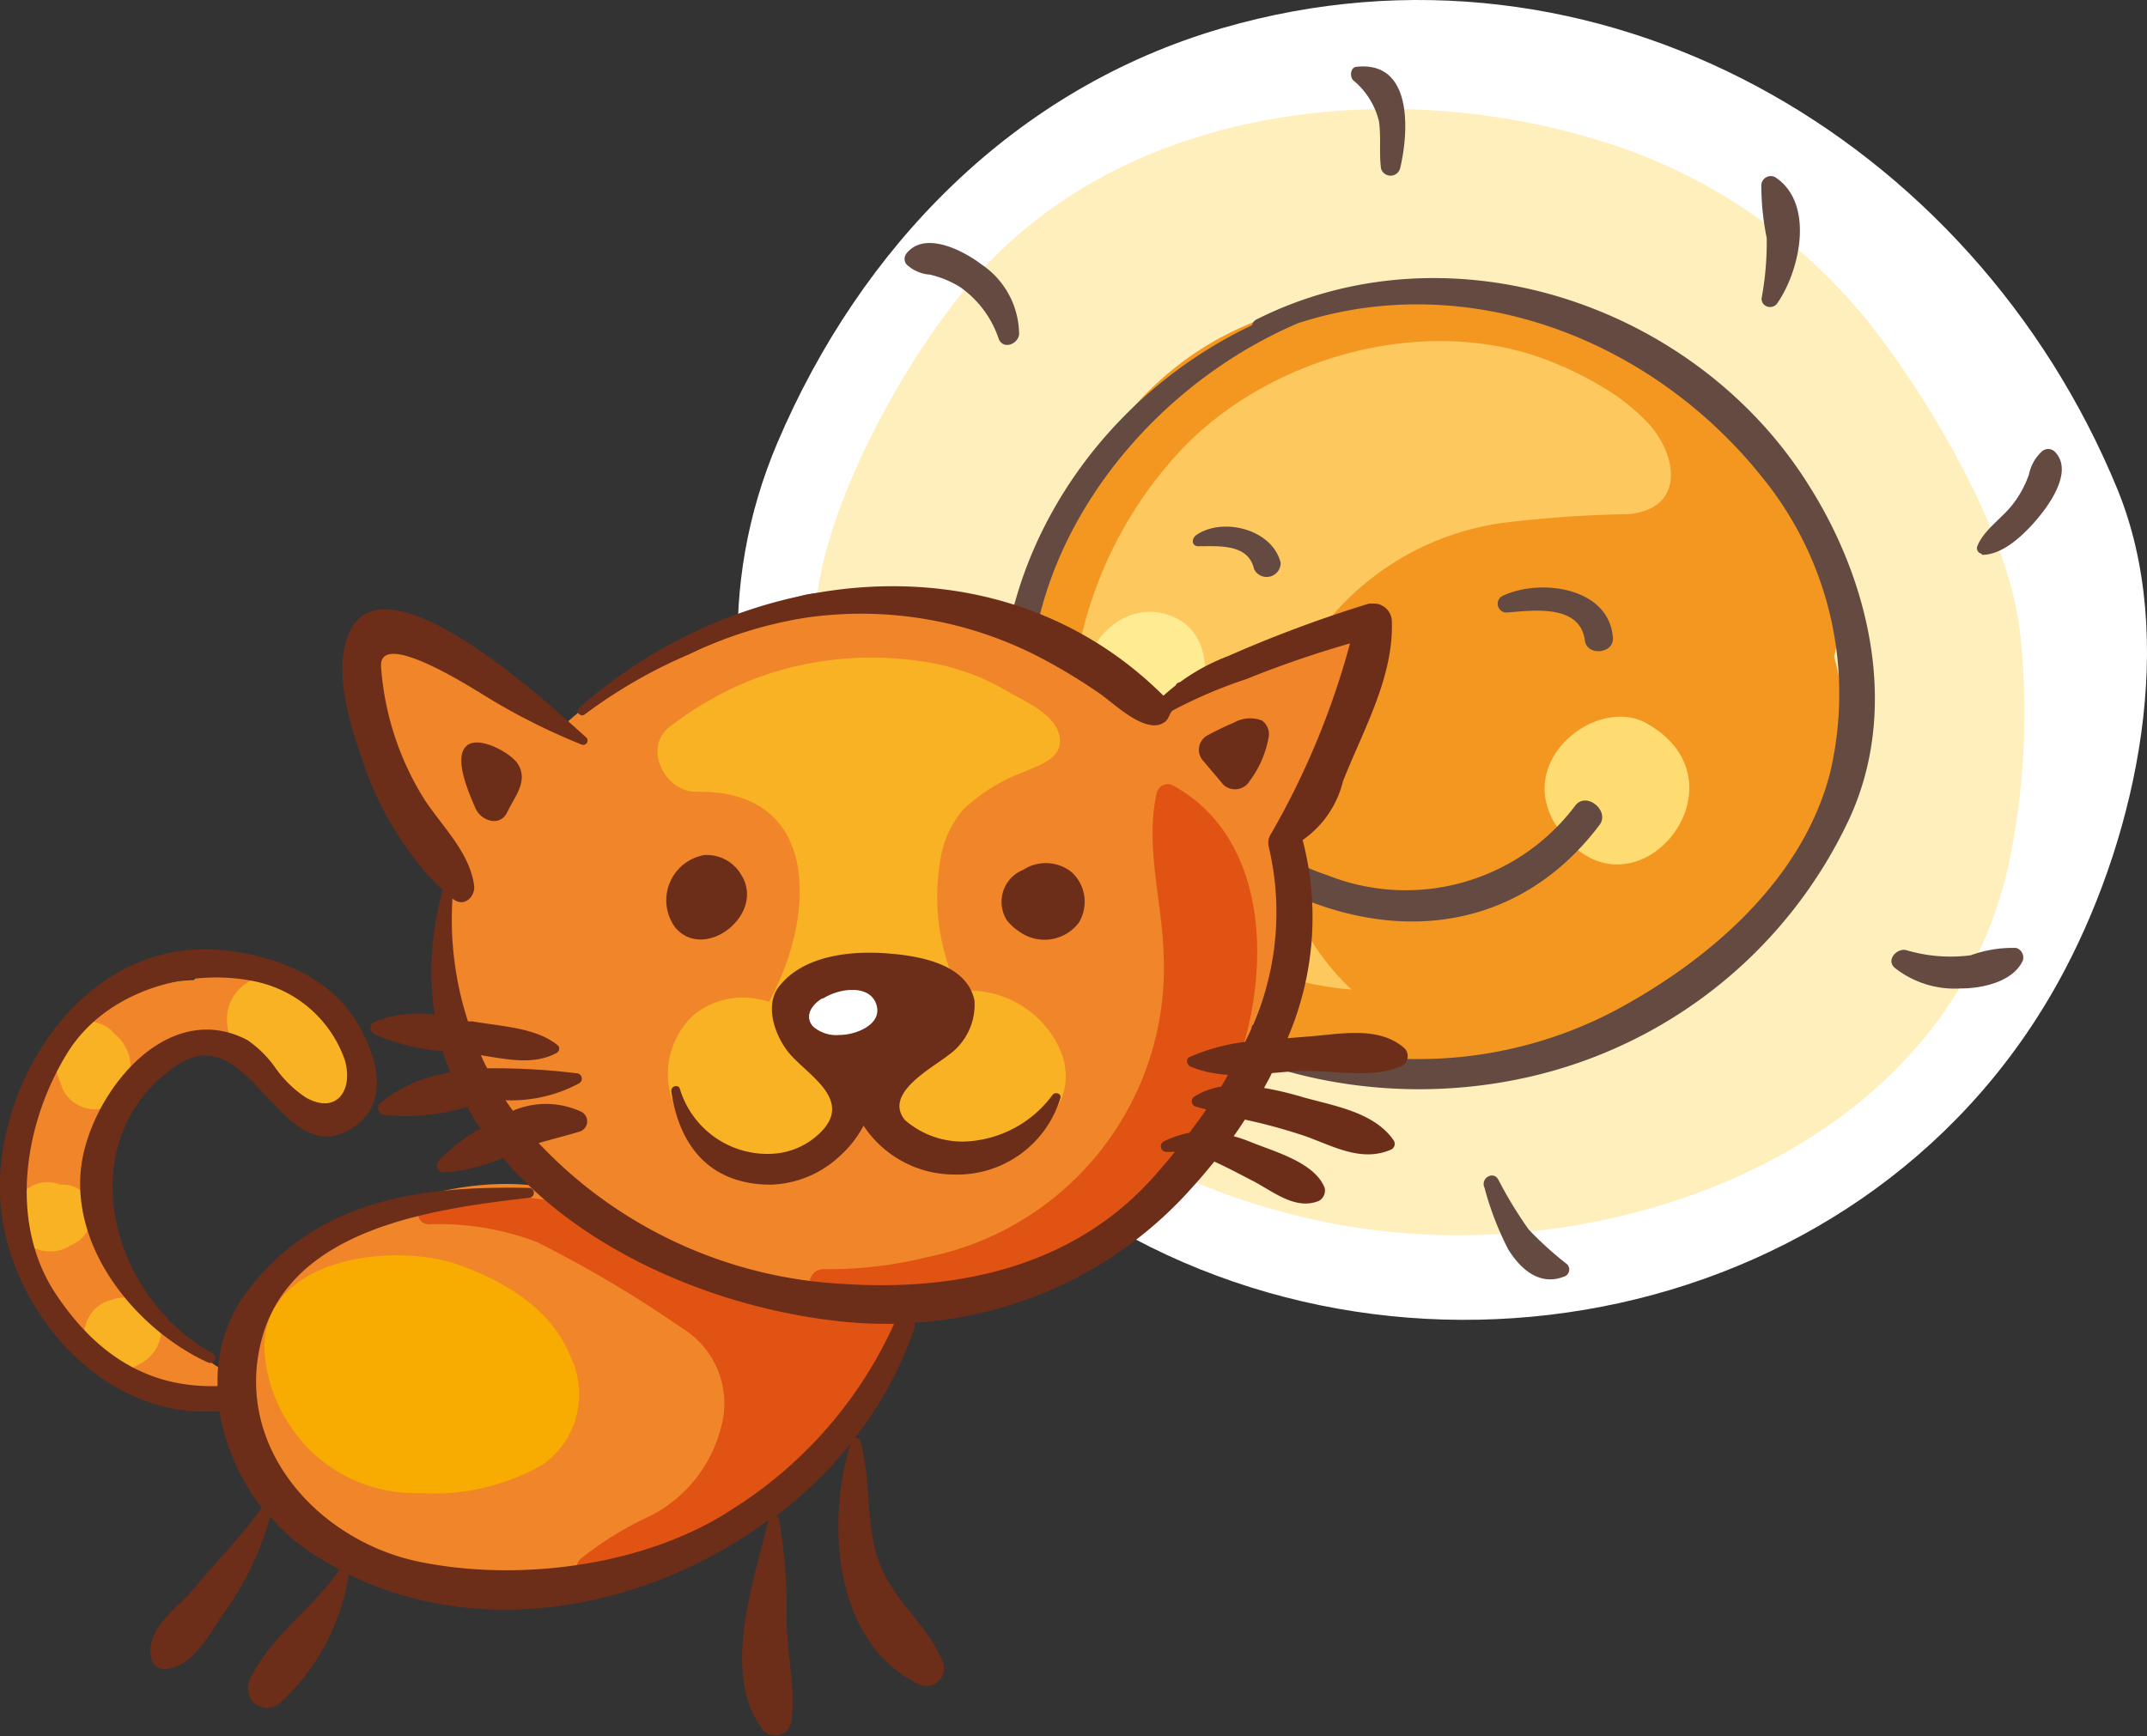 <svg xmlns="http://www.w3.org/2000/svg" viewBox="0 0 99.65 80.61"><rect x="0" y="0" width="99.65" height="80.61" fill="#333333" stroke="none"/><defs><style>.cls-1{fill:#fff;}.cls-2{fill:#ffefbc;}.cls-3{fill:#f49721;}.cls-4{fill:#fdc85e;}.cls-5{fill:#ffeb92;}.cls-6{fill:#ffdc71;}.cls-7{fill:#654a42;}.cls-8{fill:#f18529;}.cls-9{fill:#e05312;}.cls-10{fill:#f8ab00;}.cls-11{fill:#f9b223;}.cls-12{fill:#6c2d19;}</style></defs><title>kocicky-slunicka</title><g id="Vrstva_2" data-name="Vrstva 2"><g id="Vrstva_1-2" data-name="Vrstva 1"><g id="Vrstva_2-2" data-name="Vrstva 2"><g id="Vrstva_1-2-2" data-name="Vrstva 1-2"><path class="cls-1" d="M95.85,45c3.36-6.4,5.25-15.39,2.43-22.28C91.56,6.35,74.09-3.73,56.75,1.3,47.08,4.1,39.95,11.46,36.08,20.56c-5.66,13.34,2.51,27.61,13.66,35.2C64.81,66,87.08,61.74,95.85,45Z"/><path class="cls-2" d="M93.73,29.14c-.6-4.55-4.14-10.53-6.94-14.1A25.5,25.5,0,0,0,74.15,6.5c-9.8-3-22.11-1.55-29.06,6.58-3.11,3.6-7,10.6-7.26,15.49-.7,16.13,13.31,28.22,28.73,28.76,11.39.4,24.26-5.38,26.73-17.49A34.08,34.08,0,0,0,93.73,29.14Z"/><path class="cls-3" d="M85.13,30.49a6.8,6.8,0,0,0,.17-1,5,5,0,0,0-1.35-4,16.11,16.11,0,0,0-6-7.8c-5.74-4.09-13.82-5.39-20.32-2.5-5.5,2.47-8.45,7.8-9.41,13.48q-.3,1-.47,1.78a12.92,12.92,0,0,0,2.14,10.2,16.8,16.8,0,0,0,11.64,8c.27.05.55.08.83.12a4.5,4.5,0,0,0,3.86,1.37A9.83,9.83,0,0,0,71,48.91a2.64,2.64,0,0,0,.59-.58A18.69,18.69,0,0,0,76,46.52l1.1-.65a21.62,21.62,0,0,0,5.25-4.19A11.71,11.71,0,0,0,85.13,30.49Z"/><path class="cls-4" d="M76.51,19.66a9.62,9.62,0,0,0-1.85-1.52,15.88,15.88,0,0,0-2.82-1.41c-5.59-2.16-12.71-.25-16.87,4a19,19,0,0,0-4.73,8.62,14.33,14.33,0,0,0,3.17,12,13.9,13.9,0,0,0,9.32,4.59c-4.63-4.32-5.09-12.36-.92-17.33a12.77,12.77,0,0,1,7.91-4.33,54.63,54.63,0,0,1,5.85-.41C78.28,23.62,77.82,21.08,76.51,19.66Z"/><path class="cls-5" d="M54.4,28.61c-2.39-1-4.89,1.81-3.69,4.09,1,1.91,4.55,1.74,5.09-.55C56.15,30.73,55.83,29.2,54.4,28.61Z"/><path class="cls-6" d="M76.42,33.58c-2.29-1.3-6.21,1.74-4.15,4.81C75.63,43.36,81.5,36.42,76.42,33.58Z"/><path class="cls-7" d="M60.5,41.74c5.15,2.09,10.33,1.08,13.74-3.44.49-.65-.59-1.55-1.11-.92A9.84,9.84,0,0,1,61.6,40.63c-4.15-1.37-5.9-4.79-6.63-8.81a.21.21,0,0,0-.4,0C53.49,36.07,56.68,40.18,60.5,41.74Z"/><path class="cls-7" d="M55.61,25.36c1,0,2.33-.12,2.6,1.07a.65.65,0,0,0,1.23-.3c-.38-1.56-2.68-2.13-3.9-1.3C55.28,25,55.31,25.36,55.61,25.36Z"/><path class="cls-7" d="M69.91,28.44c1.25-.1,3.43-.41,3.65,1.3.1.74,1.37.61,1.3-.14-.18-2.35-3.41-2.77-5.15-1.92A.41.41,0,0,0,69.91,28.44Z"/><path class="cls-7" d="M46.65,35.61C48.6,48.49,63.2,53.38,74.18,49A21.7,21.7,0,0,0,85.84,38c2.3-5,1-10.88-1.85-15.41-5.24-8.45-16.65-12.28-25.65-7.77a.4.4,0,0,0-.23.28C50.5,18.71,45.3,26.9,46.65,35.61ZM60.26,15c7.9-2.56,16.44.74,21.58,7.22a15.93,15.93,0,0,1,3.1,13.66c-1.27,4.95-5.57,8.66-9.91,11-10.28,5.46-23.71.87-26.75-10.72C45.95,27.31,52.22,18.42,60.26,15Z"/><path class="cls-7" d="M43.16,12.75a4.64,4.64,0,0,1,1.42.59,4.78,4.78,0,0,1,1.78,2.41c.22.49.88.23.94-.22a3.94,3.94,0,0,0-1.74-3.25c-.85-.65-2.64-1.58-3.49-.51a.41.41,0,0,0,0,.5A1.76,1.76,0,0,0,43.16,12.75Z"/><path class="cls-7" d="M35,30.09c.75,0,1.36-.62,2-.94a5.67,5.67,0,0,1,2.69-.44.42.42,0,0,0,.24-.75,3.76,3.76,0,0,0-3.15-.16c-.85.27-2.13.85-2.18,1.87A.41.41,0,0,0,35,30.09Z"/><path class="cls-7" d="M46.64,46.57a4.4,4.4,0,0,0-1.86,2.13c-.34.72-.92,2-.29,2.67a.49.49,0,0,0,.59.1c.65-.39.61-1.3.82-2a8.27,8.27,0,0,1,1.3-2.32C47.48,46.82,47,46.38,46.64,46.57Z"/><path class="cls-7" d="M72.56,59.28a.35.35,0,0,0,.18-.58,16.21,16.21,0,0,1-1.79-1.62,19.37,19.37,0,0,1-1.4-2.3c-.23-.45-.85-.08-.65.36A14.25,14.25,0,0,0,70,58C70.62,59,71.5,59.68,72.56,59.28Z"/><path class="cls-7" d="M91,45.89c1,0,2.43-.3,2.89-1.3a.47.47,0,0,0-.31-.58h0a5.67,5.67,0,0,0-2.11.34,7.19,7.19,0,0,1-3-.24c-.44-.1-.95.47-.52.83A4.49,4.49,0,0,0,91,45.89Z"/><path class="cls-7" d="M92,25.76c1,0,2-1,2.6-1.72s1.63-2.22.76-3.08a.44.44,0,0,0-.59,0,2,2,0,0,0-.6,1.07,4.94,4.94,0,0,1-.74,1.37c-.49.65-1.4,1.23-1.67,2a.27.27,0,0,0,.21.31Z"/><path class="cls-7" d="M81.76,13.86c0,.42.53.52.73.22,1.05-1.51,1.75-4.63-.09-5.85a.44.44,0,0,0-.65.35A12.12,12.12,0,0,0,82,11.05,14.26,14.26,0,0,1,81.76,13.86Z"/><path class="cls-7" d="M64,5.62c.11.73,0,1.48.1,2.21a.46.46,0,0,0,.88,0c.39-1.59.65-5-2-4.73-.29,0-.35.43-.18.62A3.56,3.56,0,0,1,64,5.62Z"/></g></g></g><g id="Vrstva_4" data-name="Vrstva 4"><g id="Vrstva_2-3" data-name="Vrstva 2"><g id="Vrstva_1-2-3" data-name="Vrstva 1-2"><path class="cls-8" d="M61.68,29.41c-2.72,1.42-6,1.62-8.49,3.43a24.39,24.39,0,0,0-4.68-2.62c-7.82-3.28-16.43-2.1-22.65,3.73a9,9,0,0,0-.64-.67,32,32,0,0,0-3-2.09,6,6,0,0,0-3-1.31c-2.15-.28-2.5,2.39-2,3.81a20.49,20.49,0,0,0,4,6.18c-1.84,3.57-.55,8.58,1.74,11.65a18.65,18.65,0,0,0,4.29,4l.12.2c-4.56-2-11.27.25-14.51,3.68C8.44,64,12.39,71,17.57,72.79c4.56,1.56,9,.78,13-1,4.87.11,10.67-6.93,11.33-11.24a2.05,2.05,0,0,0,0-.22h.15a19,19,0,0,0,11.43-4.47,13.48,13.48,0,0,0,4.62-8.21c.08-.17.15-.34.22-.52,1.1-3,1.94-5.39.86-7.91A12.68,12.68,0,0,0,61,35.88c.75-1.75,2-3.21,2.55-5.05a1.26,1.26,0,0,0-1.84-1.42Z"/><path class="cls-8" d="M10.37,63.64h-.09a.61.61,0,0,0-.16-.17c-3.2-2.13-5.79-4.08-5.9-8.3-.06-2,1.51-3.94,2.82-5.26,1.5-1.51,3.33-1.23,4.9-.31a28,28,0,0,0,2.32,1.79,1.63,1.63,0,0,0,2.35-1.72,1.56,1.56,0,0,0-.3-1.23c-1.29-1.8-2.72-2.32-4.6-3.11a6.36,6.36,0,0,0-.86-.37A1.65,1.65,0,0,0,9,45.5c-3.22.1-6.11,2.19-7.67,6.11-2.18,5.48,1.88,14.06,8.64,13a.49.49,0,0,0,.2-.08.44.44,0,0,0,.18-.84Z"/><path class="cls-9" d="M54.47,36.48a.53.53,0,0,0-.78.32c-.56,2.45.26,5.07.32,7.57a13.69,13.69,0,0,1-11,14,18.76,18.76,0,0,1-4.79.55.64.64,0,0,0,0,1.28A18.74,18.74,0,0,0,54.8,54C58.7,49.8,60.43,39.79,54.47,36.48Z"/><path class="cls-9" d="M40.33,60.66a3.33,3.33,0,0,0-.49.12,5.28,5.28,0,0,1-1.89-.07,1.47,1.47,0,0,0-1.11-.15c-.61-.06-.87-.61-1.38-.36-1.34-1.59-3.94-1.89-5.65-2.86-3.4-1.94-6.06-2-9.88-1.59-.68.07-.72,1.09,0,1.09a12.7,12.7,0,0,1,5,.83,55.55,55.55,0,0,1,6.74,4,4.09,4.09,0,0,1,1.8,4.58,6.36,6.36,0,0,1-3.27,4.12,15.76,15.76,0,0,0-3.25,2,.72.72,0,0,0,.5,1.23,7.91,7.91,0,0,0,8-4.57l.44,0a3.52,3.52,0,0,0,3.22-3.33,30.35,30.35,0,0,1,2.62-2.79A1.39,1.39,0,0,0,40.33,60.66Z"/><path class="cls-10" d="M26.49,63c-.89-2.2-2.93-3.43-5.06-4.23-3-1.13-9.12-.47-9.16,3.76a7,7,0,0,0,1.39,3.94,6.8,6.8,0,0,0,.61.74,7,7,0,0,0,5.25,2.11A10.15,10.15,0,0,0,25.19,68,4,4,0,0,0,26.49,63Z"/><path class="cls-11" d="M15.95,48.06v0s0,0,0-.06c-.82-1.59-2.21-3.26-4-2.59a2,2,0,0,0-1.36,2.4,1.84,1.84,0,0,0,1.71,1.37l.07.07.17.2c.28.38.55.78.81,1.17a1.77,1.77,0,0,0,3.19-.42l0,.13A1.7,1.7,0,0,0,15.95,48.06Z"/><path class="cls-11" d="M49,48.33a4.65,4.65,0,0,0-4.9-2.26,1.49,1.49,0,0,0,0-1,10.13,10.13,0,0,1-.44-5.23,4.67,4.67,0,0,1,1.05-2.26,8.29,8.29,0,0,1,2.81-1.74c.72-.32,1.88-.65,1.65-1.69s-1.7-1.63-2.49-2.1a10.68,10.68,0,0,0-3.68-1.31,15.51,15.51,0,0,0-8,.78,16,16,0,0,0-3.94,2.24c-1.23,1-.17,3,1.23,3,5.85-.13,5.58,5.79,3.4,9.75a3.73,3.73,0,0,0-.48-.12,3.62,3.62,0,0,0-3.06.77A3.79,3.79,0,0,0,31,49.9c0,2,1.72,3.53,3.51,4a2.85,2.85,0,0,0,2.07-.28l.23-.16a3.3,3.3,0,0,0,2.1-2.63l.3-.16a3.19,3.19,0,0,0,1,.75l.61.31,0,.07a4.4,4.4,0,0,0,3.43,1.84C47.17,54,50.76,51.42,49,48.33Z"/><path class="cls-11" d="M4.41,51.5a1.67,1.67,0,0,0,1.65-1.65,2.37,2.37,0,0,0-.12-1A2.15,2.15,0,0,0,5.32,48h0a1.59,1.59,0,0,0-1.18-.57,1.58,1.58,0,0,0-1.48,1.13,2.64,2.64,0,0,0,.15,1.72A1.65,1.65,0,0,0,4.41,51.5Z"/><path class="cls-11" d="M4.23,56A1.35,1.35,0,0,0,3,55H2.93l-.14,0-.16-.06a1.58,1.58,0,0,0-1.79.73,1.61,1.61,0,0,0,.57,2.17,1.76,1.76,0,0,0,1.84,0h0c.15-.07.12,0-.07,0a1.45,1.45,0,0,0,1-1.78Z"/><path class="cls-11" d="M6.75,60.45h0l-.08,0a1.91,1.91,0,0,0-1.5-.1,1.65,1.65,0,1,0,1.27,3,1.84,1.84,0,0,0,1-2.1A1.64,1.64,0,0,0,6.75,60.45Z"/><path class="cls-1" d="M41.26,45.05a2.33,2.33,0,0,0-2.15.23,3.59,3.59,0,0,0-2.22.88,1.58,1.58,0,0,0,0,2.24h0a3.64,3.64,0,0,0,3,.74,3.33,3.33,0,0,0,2.38-1.58,1.75,1.75,0,0,0-1-2.53Z"/><path class="cls-12" d="M35.77,53.57a4.25,4.25,0,0,1-4.21-3c-.06-.26-.44-.15-.4.11C31.54,53.26,33,55,35.78,55A4.9,4.9,0,0,0,39,53.65a5,5,0,0,0,1.08-1.39,5.05,5.05,0,0,0,4.22,2.27A5,5,0,0,0,49.21,51c.09-.23-.25-.34-.37-.15A5.31,5.31,0,0,1,44.73,53,4.09,4.09,0,0,1,42,52c-1-1.23,1.23-2.39,2-3a2.87,2.87,0,0,0,1.23-2.54c-.36-1.79-2.78-2.12-4.25-2.21-1.66-.1-3.75.16-4.83,1.56-.67.88-.18,2.24.41,3,.77,1,2.87,2.08,1.73,3.54A3.43,3.43,0,0,1,35.77,53.57Zm2.41-7.2c.78-.5,2.08-.65,2.45.15.45,1-.87,1.53-1.66,1.53a1.64,1.64,0,0,1-1.23-.39c-.41-.46-.1-1,.44-1.32Z"/><path class="cls-12" d="M34.4,40.61a1.84,1.84,0,0,0-1.72-.91,2.13,2.13,0,0,0-1.34,3.36C32.71,44.68,35.56,42.44,34.4,40.61Z"/><path class="cls-12" d="M47.28,43.23a2,2,0,0,0,2.79-.39,1.87,1.87,0,0,0-.31-2.33,1.91,1.91,0,0,0-2.26-.13,1.6,1.6,0,0,0-.77,2.34A2.32,2.32,0,0,0,47.28,43.23Z"/><path class="cls-12" d="M21.73,34.57c-.78.5.08,2.34.33,2.94s1.15.91,1.48.2,1-1.43.5-2.24c-.33-.51-1.66-1.23-2.25-.93Z"/><path class="cls-12" d="M22.18,34.57h0C22,34.54,22.08,34.57,22.18,34.57Z"/><path class="cls-12" d="M58.57,33.45a1.53,1.53,0,0,0-1.3.1,13.29,13.29,0,0,0-1.26.61.76.76,0,0,0-.15,1.18c.3.36.61.71.9,1.07A.79.79,0,0,0,58,36.26a4.83,4.83,0,0,0,.89-2.07A.78.78,0,0,0,58.57,33.45Z"/><path class="cls-12" d="M60.76,48.12l-1,.08A14.2,14.2,0,0,0,60.46,39a4.67,4.67,0,0,0,1.87-2.72c.93-2.37,2.36-4.83,2.27-7.44a.84.84,0,0,0-.86-.82l-.19,0A59.58,59.58,0,0,0,57,30.46,9.38,9.38,0,0,0,54,32.3c-7.57-7.54-19.58-6.14-27.13.58-.19.17.09.44.28.28A23.4,23.4,0,0,1,32,30.37a19.44,19.44,0,0,1,5.38-1.69,18,18,0,0,1,11,1.9A26.87,26.87,0,0,1,51,32.17c.68.46,2.13,1.92,3,1.39.29-.17.26-.47.44-.58a22,22,0,0,1,3.4-1.45,49.4,49.4,0,0,1,4.82-1.66A36.91,36.91,0,0,1,59,38.7a.78.78,0,0,0-.1.67,13.16,13.16,0,0,1-1.11,9,9.35,9.35,0,0,0-2.57.7c-.22.1-.12.39.06.46A5.46,5.46,0,0,0,57,49.9l-.32.55a3.24,3.24,0,0,0-1.23.45.26.26,0,0,0,.06.48l.48.13q-.38.55-.79,1.08A4.84,4.84,0,0,0,54,53a.26.26,0,0,0,.13.48h.4c-.34.42-.69.83-1.05,1.23-3.68,4.08-9,5.25-14.31,4.9A20.91,20.91,0,0,1,25,53.07c.61-.18,1.26-.34,1.89-.53a.5.5,0,0,0,.12-.91,3.89,3.89,0,0,0-3.21-.06l-.34-.49a6.67,6.67,0,0,0,3.43-.79.25.25,0,0,0-.12-.46,30.94,30.94,0,0,0-4.16-.23c-.1-.2-.2-.4-.29-.61,1.16.18,2.45.48,3.52-.11a.23.23,0,0,0,.08-.32l0,0c-1-.86-2.7-.91-4-1.14l-.2,0A15.32,15.32,0,0,1,21,41.72l.09.06c.51.34,1-.21.91-.7-.21-1.49-1.44-2.68-2.26-3.9A13.36,13.36,0,0,1,17.69,31c-.18-1.84,4,.82,4.49,1.1A29.62,29.62,0,0,0,27,34.57a.2.2,0,0,0,.2-.34c-1.42-1.27-8.94-8.32-10.86-5.11-1,1.75-.11,4.47.5,6.23a15.2,15.2,0,0,0,3.71,6,13.71,13.71,0,0,0-.38,5.77,5.17,5.17,0,0,0-2.82.34.31.31,0,0,0,0,.54,9.51,9.51,0,0,0,3.2.8c.1.34.22.67.36,1a6.38,6.38,0,0,0-3.27,1.43.31.31,0,0,0,.17.53,9.71,9.71,0,0,0,3.88-.37,10.07,10.07,0,0,0,.61,1,8.58,8.58,0,0,0-1.94,1.5.32.32,0,0,0,.22.54,8.24,8.24,0,0,0,2.76-.67c3.67,4.33,9.92,7,15.79,7.6a20.71,20.71,0,0,0,2.37.1A19.82,19.82,0,0,1,34,70.06c-4,2.64-9.89,3.4-14.53,2.45s-8.58-5.23-7.36-10.19c1.29-5.31,8-6.19,12.44-6.71a.23.23,0,0,0,0-.46c-5.05-.1-9.88.53-13.11,4.85a6.91,6.91,0,0,0-1.34,4.35c-3.23.1-5.65-1.47-7.52-4.29-2.23-3.38-1.42-8,.55-11.18C4.91,46,8.82,44.86,12,45.6A5.62,5.62,0,0,1,16,49.2c.41,1.37-.34,2.56-1.78,1.77a5.3,5.3,0,0,1-1.45-1.41,5.09,5.09,0,0,0-1.3-1.28C8.05,46.51,4.91,50,4,53.08,2.72,57.32,6.06,61.6,9.64,63.25c.28.13.51-.26.24-.41C5,60.15,3.2,52.84,8.22,49.45c3.35-2.26,4.81,4.87,8,3,1.94-1.13,1.32-3.32.4-4.9-1.28-2.19-3.76-3.15-6.13-3.42C4.45,43.42.25,49.28,0,54.68S4.42,66,10.18,65.51a10.1,10.1,0,0,0,2,4.53.07.07,0,0,0-.06,0C11.18,71.36,10,72.53,9,73.76c-.74.85-2.18,1.84-2,3.06,0,.34.28.7.67.67,1.33-.11,2.05-1.66,2.77-2.67a13.89,13.89,0,0,0,2.1-4.41,9.19,9.19,0,0,0,1.84,1.64c.45.3.91.56,1.37.82-1.18,1.77-3.15,3.06-4.1,5A1,1,0,0,0,11.72,79a1.29,1.29,0,0,0,.42.25.94.94,0,0,0,.93-.25,10.26,10.26,0,0,0,3.12-5.9c6.26,3.06,13.91,1.59,19.48-2.53-.69,2.86-2.24,7.19-.24,9.77A.77.77,0,0,0,36.72,80c.23-1.58-.2-3.2-.21-4.8a24.74,24.74,0,0,0-.36-4.7A.19.19,0,0,0,36,70.4a20.23,20.23,0,0,0,3.46-3.34c-1.1,3.68-.78,9.19,3.17,11.13a.82.82,0,0,0,1.1-1.1c-.74-1.77-2.38-2.84-3-4.77-.55-1.73-.3-3.64-.8-5.41a.21.21,0,0,0-.25-.15,17.61,17.61,0,0,0,2.75-5.06.42.42,0,0,0,0-.29,18.76,18.76,0,0,0,12.93-6.31c.34-.37.67-.77,1-1.17.61.27,1.23.61,1.76.88.94.48,2,1.4,3.1.94a.55.55,0,0,0,.26-.61C61,53.94,59.08,53.45,58,53a7.14,7.14,0,0,0-.74-.25c.18-.25.35-.51.52-.77a25.84,25.84,0,0,1,2.81.77c1.31.47,2.62,1.23,4,.61a.3.3,0,0,0,.1-.41c-.9-1.31-2.74-1.6-4.18-2a15.54,15.54,0,0,0-1.84-.44c.12-.23.25-.45.36-.69l1.05-.09c1.62-.1,3.53.41,5-.25a.52.52,0,0,0,.1-.82C64,47.63,62.27,48,60.76,48.12Z"/></g></g></g></g></svg>